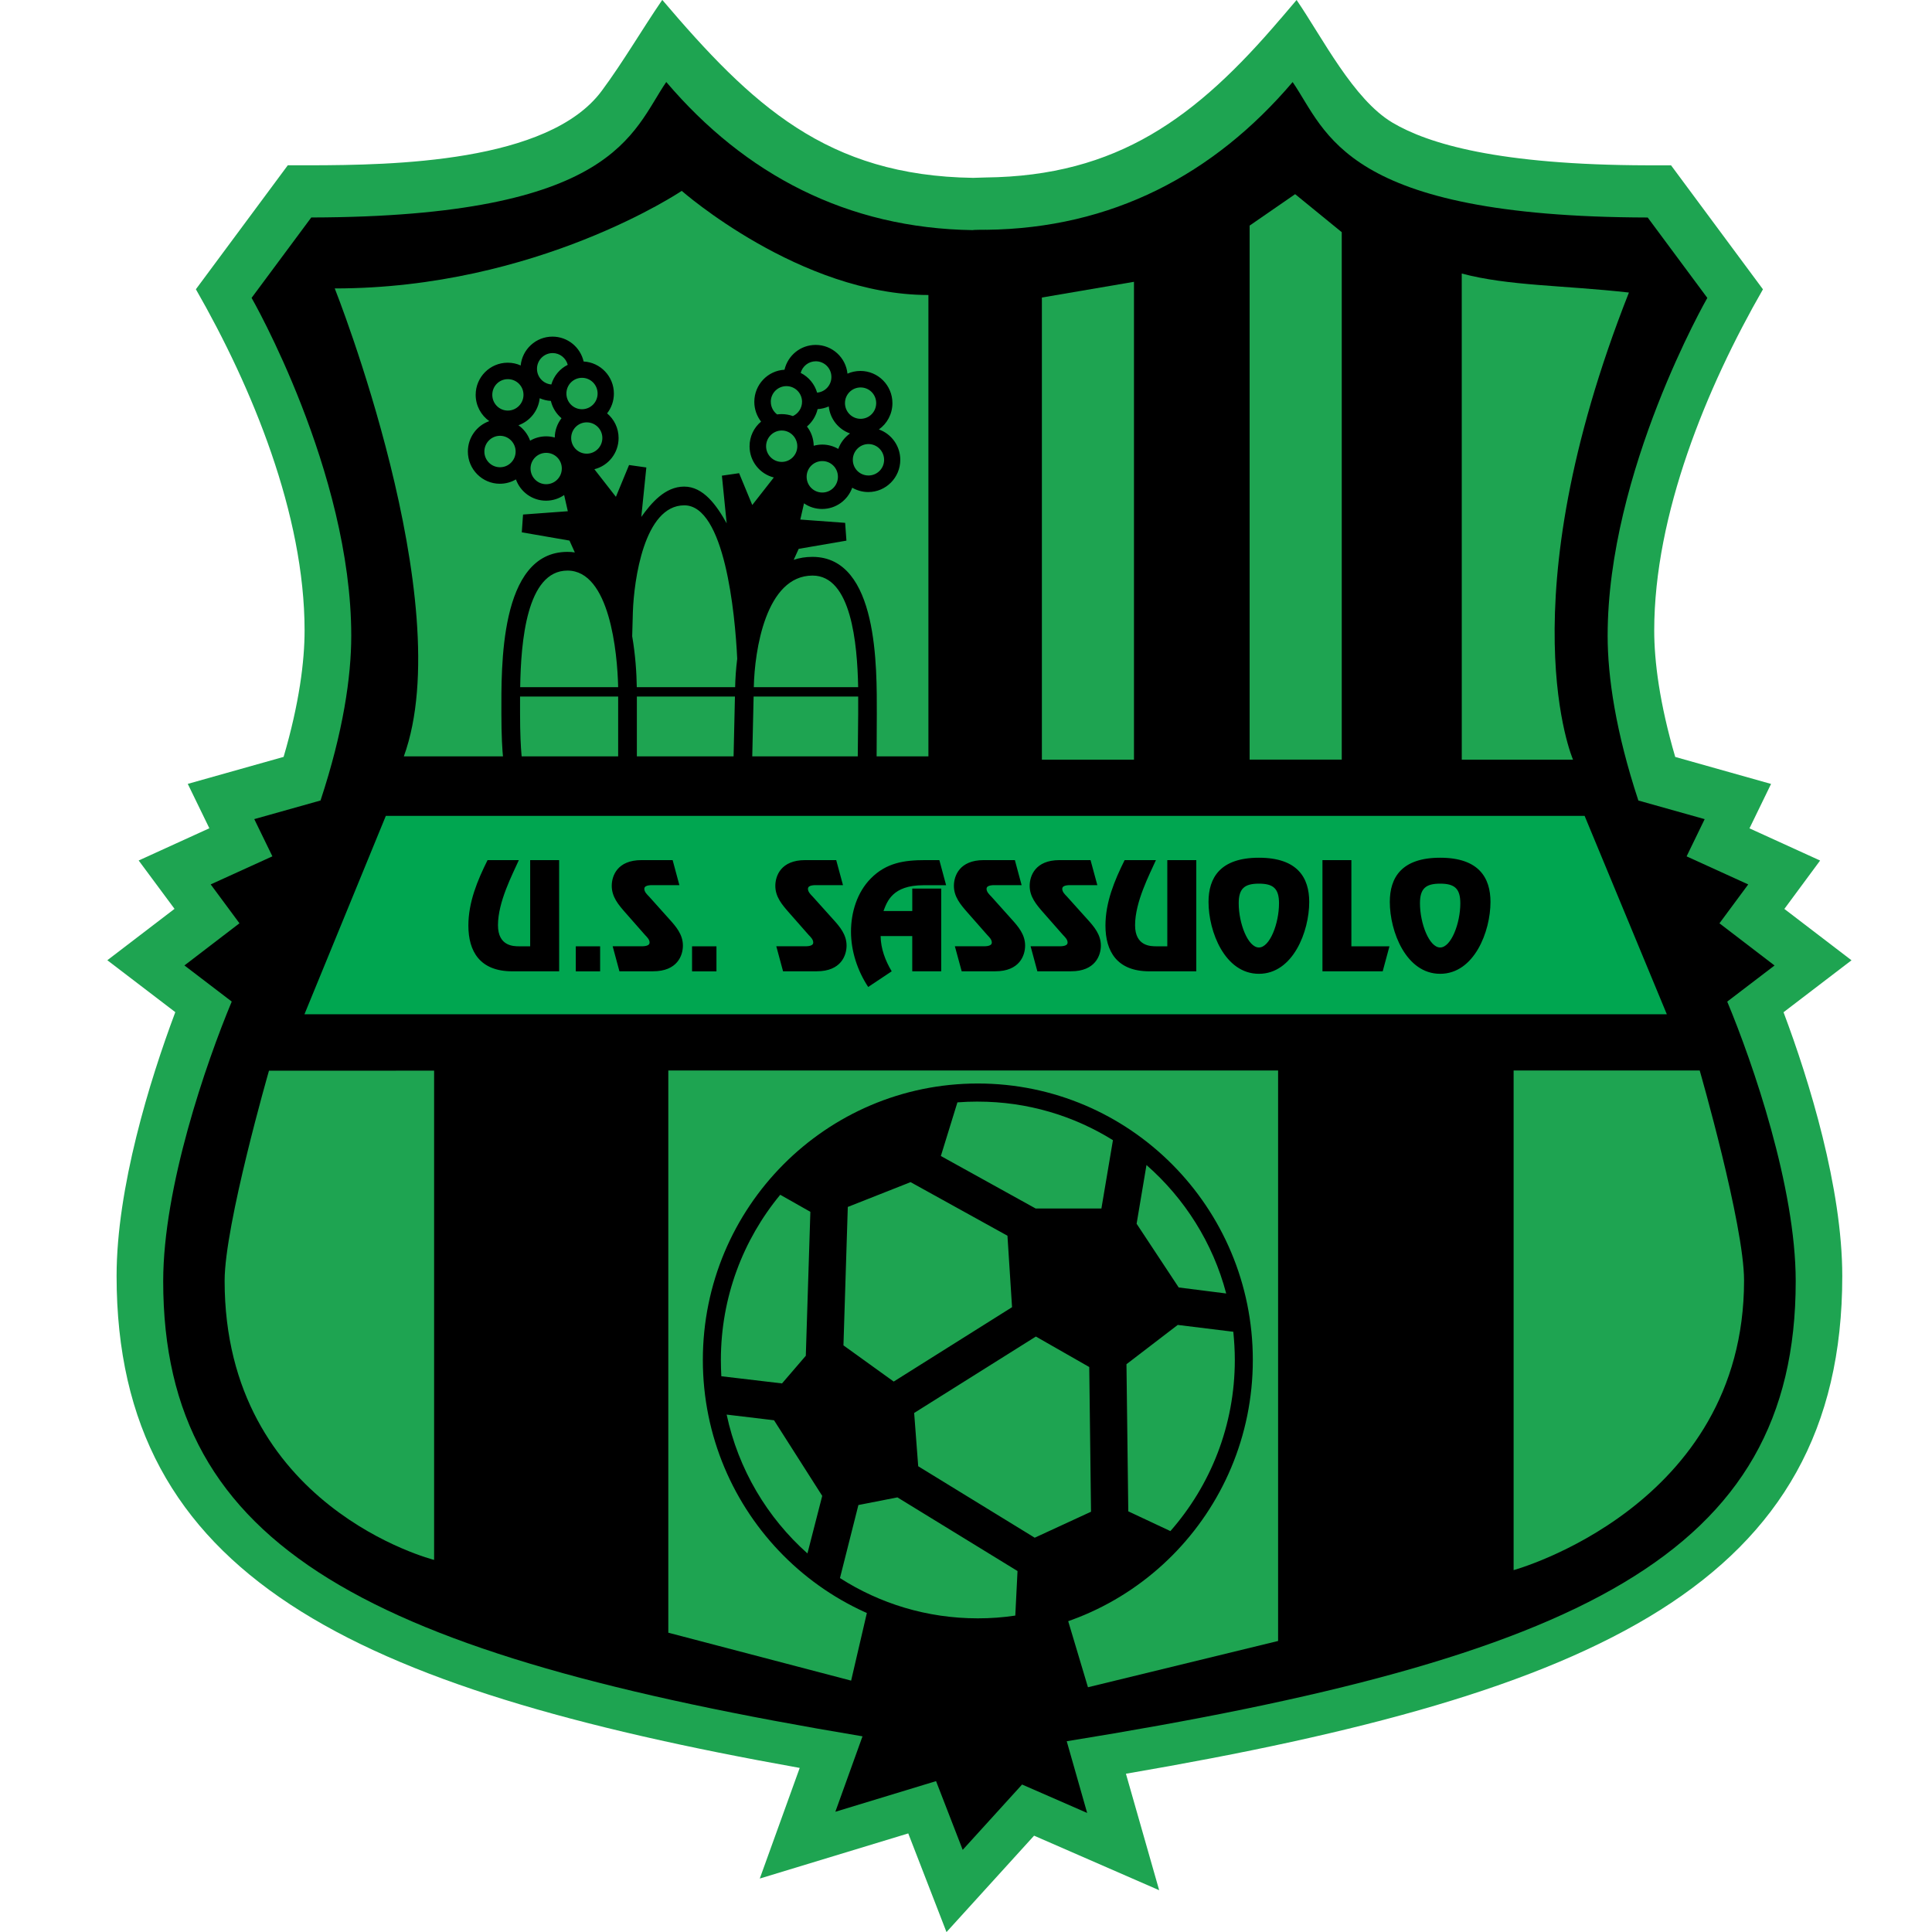 <svg xmlns="http://www.w3.org/2000/svg" width="72" height="72" viewBox="0 0 72 72" fill="none"><g clip-path="url(#clip0_325_22996)"><path d="M47.732 0.691L48.32 -2.60229e-05C49.287 1.41 50.434 3.703 51.894 4.571C53.222 5.358 55.839 6.149 61.406 6.161H62.275L65.7 10.782C63.605 14.428 61.648 19.168 61.648 23.499C61.648 24.643 61.847 26.216 62.431 28.209L66.002 29.215L65.198 30.87L67.83 32.07L66.498 33.873L69 35.787L66.467 37.723C67.428 40.275 68.656 44.279 68.656 47.557C68.656 59.005 59.463 63.107 41.96 66.102L43.199 70.443L38.537 68.41L35.273 72.003L33.848 68.326L28.315 70.008L29.803 65.885C13.121 62.905 4.345 58.738 4.345 47.554C4.345 44.276 5.574 40.275 6.533 37.72L4 35.785L6.504 33.87L5.168 32.068L7.802 30.867L6.998 29.213L10.569 28.207C11.154 26.214 11.351 24.641 11.351 23.496C11.351 19.167 9.392 14.426 7.3 10.78L10.725 6.16H11.593C14.597 6.152 20.438 6.069 22.424 3.387C23.229 2.301 23.916 1.113 24.681 -0.004C28.018 3.918 30.808 6.549 36.264 6.628L36.727 6.614C41.64 6.562 44.581 4.392 47.732 0.688" fill="#1EA451"></path><path d="M36.746 8.564C41.428 8.513 45.234 6.513 48.173 3.058C49.455 4.924 50.056 8.079 61.405 8.106L63.627 11.102C63.627 11.102 59.912 17.569 59.912 23.695C59.912 25.224 60.215 27.28 61.057 29.833L63.528 30.527L62.855 31.914L65.151 32.96L64.079 34.409L66.132 35.981L64.369 37.327C65.327 39.627 66.921 44.247 66.921 47.75C66.921 57.952 58.845 61.807 39.754 64.891L40.515 67.563L38.09 66.504L35.877 68.939L34.884 66.377L31.131 67.519L32.143 64.708C13.846 61.655 6.082 57.751 6.082 47.749C6.082 44.245 7.677 39.624 8.636 37.325L6.873 35.979L8.924 34.408L7.852 32.959L10.151 31.913L9.476 30.526L11.945 29.832C12.789 27.277 13.09 25.223 13.09 23.694C13.09 17.567 9.376 11.101 9.376 11.101L11.6 8.105C22.948 8.078 23.55 4.923 24.83 3.056C27.77 6.51 31.577 8.51 36.258 8.576C36.258 8.562 36.747 8.562 36.747 8.562L36.746 8.564Z" fill="black"></path><path fill-rule="evenodd" clip-rule="evenodd" d="M14.379 30.405H59.054L62.118 37.799H11.346" fill="#00A650"></path><path d="M47.631 39.894V61.154L40.545 62.879L39.624 59.798L32.486 59.335L31.719 62.632L24.906 60.846V39.894" fill="#1EA451"></path><path d="M63.343 39.894C63.343 39.894 64.996 45.632 64.996 47.722C64.996 56.159 56.408 58.514 56.408 58.514V39.894" fill="#1EA451"></path><path d="M10.024 39.902C10.024 39.902 8.371 45.64 8.371 47.73C8.371 56.167 16.178 58.133 16.178 58.133V39.9" fill="#1EA451"></path><path d="M38.828 11.088L42.26 10.502V28.311H38.828" fill="#1EA451"></path><path d="M46.57 8.407L48.266 7.236L50.003 8.653V28.308H46.57" fill="#1EA451"></path><path d="M54.475 10.194C56.221 10.657 58.224 10.626 60.705 10.902C56.109 22.548 58.622 28.31 58.622 28.31H54.476" fill="#1EA451"></path><path fill-rule="evenodd" clip-rule="evenodd" d="M12.476 10.749C20.016 10.749 25.406 7.113 25.406 7.113C25.406 7.113 29.82 10.994 34.599 10.994V28.187H15.05C17.131 22.456 12.475 10.748 12.475 10.748" fill="#1EA451"></path><path d="M19.386 25.608H23.037C23.009 24.317 22.719 21.264 21.149 21.264C19.625 21.264 19.412 23.92 19.386 25.608ZM23.731 25.608H27.397C27.402 25.291 27.427 24.928 27.474 24.55C27.393 22.829 26.999 18.832 25.502 18.832C24.006 18.832 23.626 21.62 23.585 22.809L23.56 23.711C23.68 24.407 23.724 25.09 23.731 25.608ZM28.091 25.608H31.981C31.949 23.968 31.721 21.45 30.282 21.45C28.542 21.45 28.12 24.237 28.092 25.608H28.091ZM31.987 25.959H28.085L28.024 28.65H27.328L27.389 25.959H23.734V28.679H23.037V25.959H19.381V26.585C19.381 28.117 19.492 28.56 19.492 28.56L18.821 28.739C18.821 28.739 18.685 28.258 18.685 26.585C18.685 24.912 18.595 20.567 21.146 20.567C21.243 20.567 21.335 20.573 21.422 20.588L21.223 20.146L19.446 19.838L19.492 19.175L21.161 19.052L21.024 18.449C20.832 18.581 20.6 18.659 20.349 18.659C19.832 18.659 19.392 18.328 19.227 17.866C19.052 17.969 18.847 18.028 18.628 18.028C17.972 18.028 17.436 17.49 17.436 16.828C17.436 16.303 17.77 15.857 18.234 15.694C17.929 15.478 17.727 15.119 17.727 14.714C17.727 14.053 18.262 13.517 18.92 13.517C19.093 13.517 19.256 13.552 19.404 13.62C19.465 13.015 19.972 12.545 20.589 12.545C21.154 12.545 21.628 12.939 21.75 13.472C22.378 13.506 22.878 14.029 22.878 14.668C22.878 14.946 22.784 15.201 22.625 15.405C22.887 15.625 23.053 15.954 23.053 16.324C23.053 16.887 22.67 17.357 22.151 17.487L22.953 18.515L23.443 17.33L24.087 17.421L23.899 19.264C24.267 18.752 24.78 18.134 25.497 18.134C26.213 18.134 26.704 18.828 27.081 19.503L26.903 17.727L27.544 17.634L28.035 18.82L28.838 17.794C28.319 17.665 27.934 17.193 27.934 16.632C27.934 16.261 28.1 15.931 28.363 15.712C28.206 15.51 28.111 15.253 28.111 14.975C28.111 14.336 28.611 13.812 29.236 13.779C29.36 13.248 29.831 12.854 30.398 12.854C31.014 12.854 31.522 13.324 31.583 13.925C31.731 13.86 31.894 13.824 32.066 13.824C32.725 13.824 33.258 14.362 33.258 15.023C33.258 15.429 33.059 15.788 32.753 16.004C33.217 16.167 33.551 16.614 33.551 17.138C33.551 17.798 33.017 18.337 32.359 18.337C32.14 18.337 31.936 18.277 31.76 18.176C31.595 18.637 31.155 18.968 30.638 18.968C30.386 18.968 30.155 18.892 29.963 18.758L29.825 19.362L31.496 19.485L31.544 20.148L29.765 20.454L29.579 20.863C29.793 20.791 30.024 20.753 30.276 20.753C32.744 20.753 32.676 24.917 32.676 26.618L32.665 29.082L31.961 28.743L31.982 26.618V25.96L31.987 25.959ZM30.886 15.147C30.757 15.203 30.617 15.238 30.47 15.247C30.41 15.504 30.267 15.73 30.073 15.895C30.227 16.092 30.32 16.341 30.325 16.612C30.427 16.584 30.533 16.568 30.645 16.568C30.861 16.568 31.065 16.628 31.24 16.73C31.324 16.496 31.479 16.296 31.678 16.153C31.252 16.004 30.934 15.616 30.886 15.147ZM30.984 14.049C30.984 13.725 30.724 13.464 30.402 13.464C30.133 13.464 29.906 13.648 29.839 13.897C30.134 14.045 30.358 14.312 30.451 14.632C30.75 14.608 30.984 14.356 30.984 14.049ZM28.726 14.974C28.726 15.166 28.819 15.337 28.96 15.444C29.015 15.437 29.074 15.433 29.131 15.433C29.278 15.433 29.417 15.458 29.549 15.506C29.749 15.413 29.89 15.209 29.89 14.974C29.89 14.651 29.63 14.39 29.307 14.39C28.985 14.39 28.725 14.651 28.725 14.974H28.726ZM20.529 14.941C20.382 14.933 20.243 14.897 20.113 14.841C20.064 15.307 19.748 15.697 19.321 15.848C19.518 15.988 19.672 16.187 19.756 16.423C19.933 16.319 20.137 16.261 20.354 16.261C20.466 16.261 20.573 16.277 20.674 16.305C20.678 16.035 20.771 15.786 20.926 15.586C20.733 15.424 20.589 15.198 20.529 14.941ZM21.158 13.596C21.092 13.344 20.865 13.158 20.596 13.158C20.273 13.158 20.012 13.422 20.012 13.745C20.012 14.051 20.247 14.303 20.547 14.328C20.641 14.005 20.865 13.74 21.158 13.596ZM18.051 16.828C18.051 17.151 18.311 17.413 18.634 17.413C18.956 17.413 19.216 17.151 19.216 16.828C19.216 16.506 18.956 16.241 18.634 16.241C18.311 16.241 18.051 16.506 18.051 16.828ZM18.346 14.714C18.346 15.039 18.606 15.301 18.925 15.301C19.245 15.301 19.509 15.039 19.509 14.714C19.509 14.388 19.249 14.13 18.925 14.13C18.602 14.13 18.346 14.391 18.346 14.714ZM21.108 14.666C21.108 14.99 21.368 15.251 21.689 15.251C22.01 15.251 22.271 14.99 22.271 14.666C22.271 14.342 22.012 14.08 21.689 14.08C21.367 14.08 21.108 14.342 21.108 14.666ZM21.286 16.323C21.286 16.646 21.544 16.907 21.866 16.907C22.187 16.907 22.448 16.646 22.448 16.323C22.448 16 22.188 15.74 21.866 15.74C21.543 15.74 21.286 16.001 21.286 16.323ZM19.772 17.459C19.772 17.784 20.032 18.045 20.354 18.045C20.677 18.045 20.937 17.784 20.937 17.459C20.937 17.135 20.677 16.876 20.354 16.876C20.032 16.876 19.772 17.137 19.772 17.459ZM31.782 17.137C31.782 17.461 32.042 17.72 32.365 17.72C32.689 17.72 32.948 17.459 32.948 17.137C32.948 16.814 32.688 16.549 32.365 16.549C32.042 16.549 31.782 16.814 31.782 17.137ZM31.49 15.022C31.49 15.346 31.75 15.608 32.072 15.608C32.395 15.608 32.653 15.346 32.653 15.022C32.653 14.698 32.393 14.439 32.072 14.439C31.75 14.439 31.49 14.7 31.49 15.022ZM28.55 16.631C28.55 16.952 28.812 17.214 29.134 17.214C29.454 17.214 29.713 16.952 29.713 16.631C29.713 16.309 29.454 16.044 29.134 16.044C28.812 16.044 28.55 16.307 28.55 16.631ZM30.061 17.768C30.061 18.093 30.321 18.355 30.645 18.355C30.968 18.355 31.227 18.093 31.227 17.768C31.227 17.442 30.967 17.183 30.645 17.183C30.321 17.183 30.061 17.445 30.061 17.768Z" fill="black"></path><path d="M46.341 50.684C46.341 45.184 41.909 40.729 36.441 40.729C30.974 40.729 26.541 45.184 26.541 50.684C26.541 56.183 30.972 60.639 36.441 60.639C41.91 60.639 46.341 56.181 46.341 50.684Z" fill="#1EA451"></path><path d="M36.441 41.053C36.184 41.053 35.929 41.062 35.68 41.082L35.063 43.081L38.597 45.038H41.046L41.476 42.491C40.013 41.581 38.289 41.054 36.441 41.054M29.078 44.524C27.697 46.194 26.865 48.34 26.865 50.682C26.865 50.886 26.871 51.087 26.882 51.289L29.144 51.556L30.03 50.525L30.2 45.161L29.078 44.526V44.524ZM27.08 52.718C27.515 54.758 28.593 56.558 30.091 57.892L30.642 55.747L28.846 52.929L27.08 52.718ZM31.303 58.81C32.787 59.761 34.55 60.311 36.44 60.311C36.913 60.311 37.38 60.277 37.837 60.208L37.92 58.548L33.444 55.803L31.99 56.088L31.303 58.81ZM43.616 57.061C45.109 55.361 46.018 53.129 46.018 50.681C46.018 50.328 45.996 49.977 45.962 49.631L43.891 49.376L41.98 50.84L42.048 56.323L43.616 57.059V57.061ZM45.697 48.204C45.2 46.317 44.146 44.662 42.726 43.417L42.358 45.605L43.927 47.98L45.695 48.204H45.697ZM36.441 40.379C42.1 40.379 46.689 44.991 46.689 50.682C46.689 56.374 42.1 60.986 36.441 60.986C30.783 60.986 26.193 56.374 26.193 50.682C26.193 44.991 30.783 40.379 36.441 40.379ZM40.659 56.338L40.593 50.945L38.604 49.809L34.068 52.657L34.219 54.643L38.561 57.306L40.659 56.338ZM37.545 46.052L33.935 44.055L31.595 44.979L31.433 50.138L33.306 51.487L37.716 48.715" fill="black"></path><path fill-rule="evenodd" clip-rule="evenodd" d="M53.67 35.31C53.263 35.31 52.918 34.413 52.918 33.662C52.918 33.108 53.139 32.931 53.67 32.931C54.201 32.931 54.422 33.108 54.422 33.662C54.422 34.413 54.077 35.31 53.67 35.31ZM53.67 36.291C54.941 36.291 55.546 34.713 55.546 33.613C55.546 32.716 55.117 31.965 53.67 31.965C52.222 31.965 51.794 32.716 51.794 33.613C51.794 34.713 52.399 36.291 53.67 36.291ZM50.362 32.054H49.284V36.198H51.529L51.781 35.266H50.362V32.054ZM46.916 35.31C46.507 35.31 46.163 34.413 46.163 33.662C46.163 33.108 46.385 32.931 46.916 32.931C47.446 32.931 47.665 33.108 47.665 33.662C47.665 34.413 47.324 35.31 46.916 35.31ZM46.916 36.291C48.187 36.291 48.791 34.713 48.791 33.613C48.791 32.716 48.362 31.965 46.916 31.965C45.469 31.965 45.038 32.716 45.038 33.613C45.038 34.713 45.643 36.291 46.916 36.291ZM44.582 32.054H43.502V35.266H43.099C42.886 35.266 42.301 35.266 42.301 34.48C42.301 33.606 42.841 32.588 43.078 32.054H41.912C41.53 32.82 41.197 33.627 41.197 34.494C41.197 35.452 41.626 36.198 42.832 36.198H44.582V32.054ZM40.643 32.054H39.483C38.58 32.054 38.373 32.643 38.373 33.014C38.373 33.423 38.625 33.717 38.878 34.006L39.609 34.837C39.685 34.919 39.786 35.009 39.786 35.125C39.786 35.288 39.492 35.264 39.385 35.264H38.407L38.659 36.197H39.916C40.818 36.197 41.026 35.607 41.026 35.239C41.026 34.829 40.773 34.533 40.515 34.249L39.763 33.413C39.687 33.334 39.587 33.24 39.587 33.124C39.587 32.963 39.88 32.988 39.986 32.988H40.895L40.641 32.053L40.643 32.054ZM37.819 32.054H36.66C35.756 32.054 35.549 32.643 35.549 33.014C35.549 33.423 35.801 33.717 36.055 34.006L36.786 34.837C36.861 34.919 36.962 35.009 36.962 35.125C36.962 35.288 36.67 35.264 36.564 35.264H35.585L35.839 36.197H37.094C37.996 36.197 38.203 35.607 38.203 35.239C38.203 34.829 37.951 34.533 37.693 34.249L36.944 33.413C36.867 33.334 36.766 33.24 36.766 33.124C36.766 32.963 37.059 32.988 37.165 32.988H38.073L37.821 32.053L37.819 32.054ZM35.077 33.115H33.998V33.951H32.925C33.06 33.598 33.257 32.99 34.411 32.99H35.259L35.007 32.054H34.477C33.701 32.054 33.03 32.152 32.455 32.735C31.942 33.252 31.714 34.002 31.714 34.722C31.714 35.443 31.955 36.177 32.355 36.781L33.231 36.198C32.994 35.803 32.823 35.351 32.818 34.885H33.997V36.198H35.076V33.115H35.077ZM31.164 32.054H30.005C29.101 32.054 28.894 32.643 28.894 33.014C28.894 33.423 29.146 33.717 29.4 34.006L30.131 34.837C30.208 34.919 30.307 35.009 30.307 35.125C30.307 35.288 30.015 35.264 29.911 35.264H28.93L29.182 36.197H30.439C31.341 36.197 31.549 35.607 31.549 35.239C31.549 34.829 31.296 34.533 31.038 34.249L30.286 33.413C30.21 33.334 30.11 33.24 30.11 33.124C30.11 32.963 30.403 32.988 30.508 32.988H31.416L31.163 32.053L31.164 32.054ZM25.791 35.266H26.7V36.199H25.791V35.266ZM25.067 32.054H23.906C23.003 32.054 22.798 32.643 22.798 33.014C22.798 33.423 23.047 33.717 23.301 34.006L24.032 34.837C24.107 34.919 24.208 35.009 24.208 35.125C24.208 35.288 23.916 35.264 23.81 35.264H22.832L23.084 36.197H24.34C25.243 36.197 25.45 35.607 25.45 35.239C25.45 34.829 25.197 34.533 24.939 34.249L24.19 33.413C24.113 33.334 24.012 33.24 24.012 33.124C24.012 32.963 24.305 32.988 24.41 32.988H25.319L25.067 32.053V32.054ZM21.458 35.266H22.365V36.199H21.458V35.266ZM20.837 32.054H19.758V35.266H19.355C19.143 35.266 18.558 35.266 18.558 34.48C18.558 33.606 19.098 32.588 19.336 32.054H18.17C17.788 32.82 17.455 33.627 17.455 34.494C17.455 35.452 17.882 36.198 19.09 36.198H20.838" fill="black"></path></g><defs><clipPath id="clip0_325_22996"><rect width="65" height="72" fill="white" transform="translate(4)"></rect></clipPath></defs></svg>